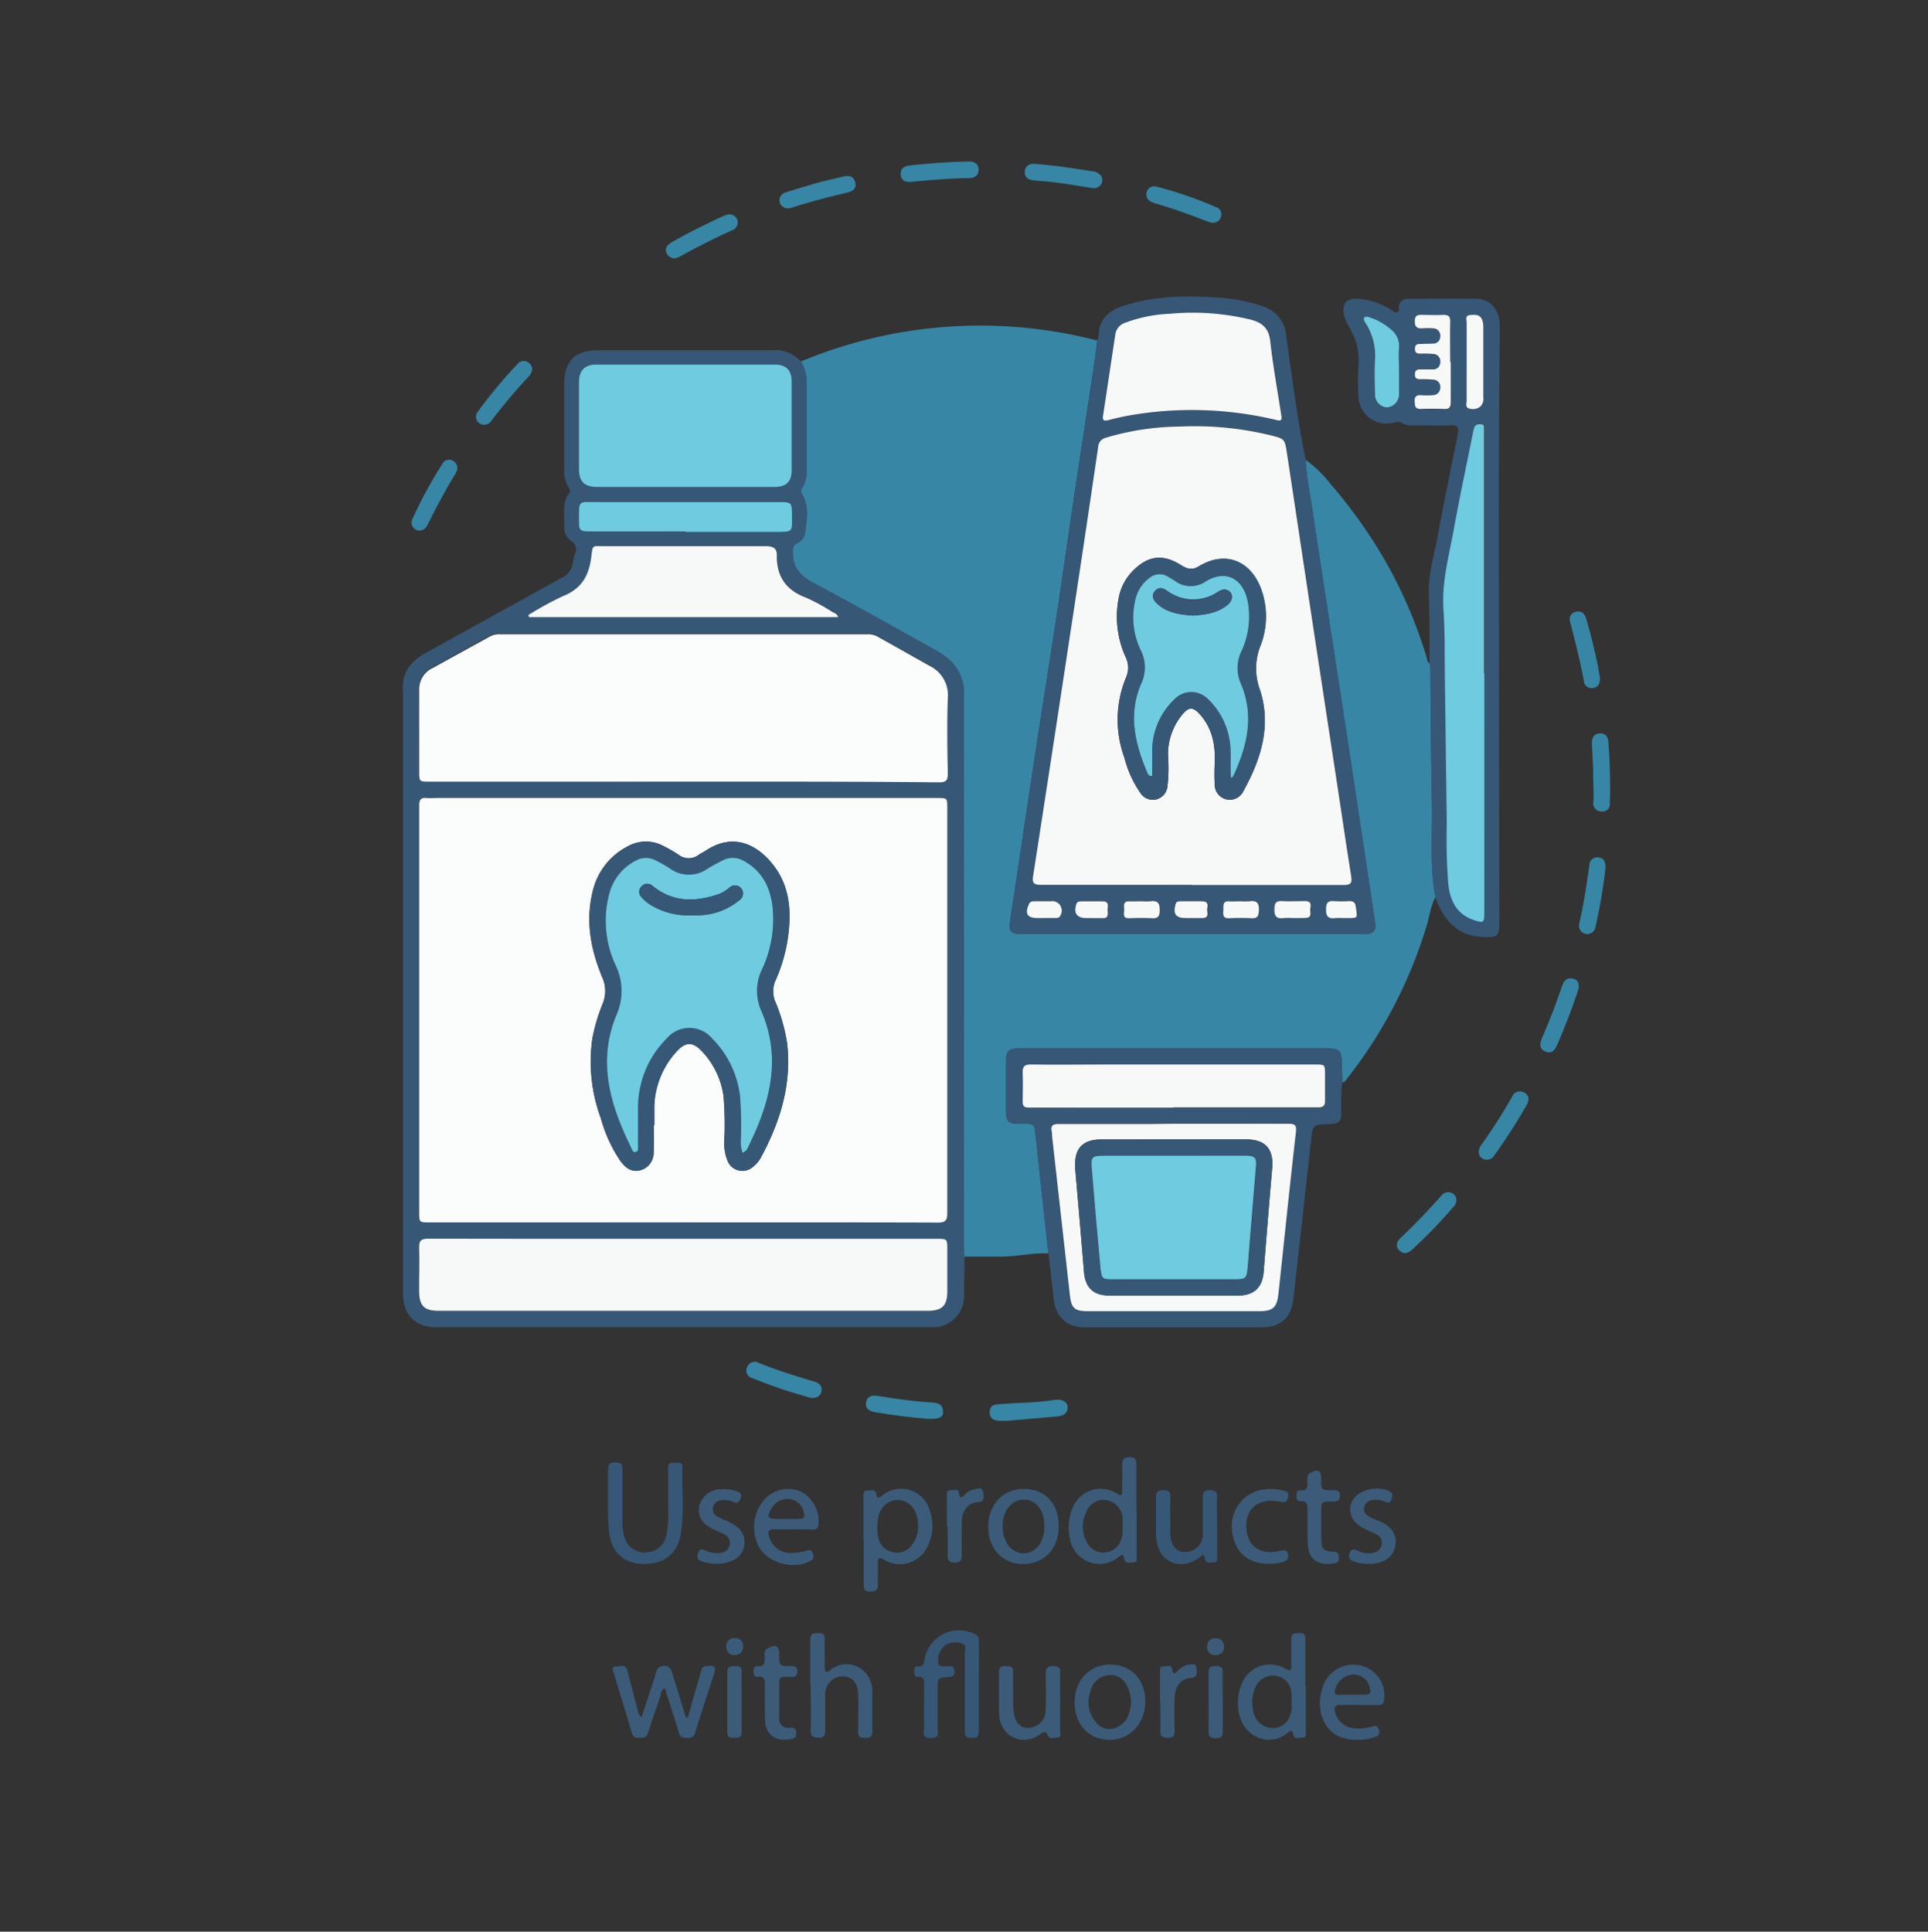 <?xml version="1.0" encoding="UTF-8"?> <svg xmlns="http://www.w3.org/2000/svg" id="icons" viewBox="0 0 330.75 331.36"><rect x="0" y="0" width="330.75" height="331.36" fill="#333333" stroke="none"/><defs><style>.cls-1{fill:#3786a5;}.cls-2{fill:#375777;}.cls-3{fill:#3b5b79;}.cls-4{fill:#fbfcfc;}.cls-5{fill:#f7f9f9;}.cls-6{fill:#6ecbe0;}</style></defs><path class="cls-1" d="M137.4,62a80,80,0,0,1,50.85-3.58c-.24,1.79-.46,3.58-.73,5.37-1,6.57-2,13.13-3,19.7-1.12,7.49-2.17,15-3.3,22.47-1.17,7.7-2.41,15.4-3.58,23.1-1.46,9.57-2.87,19.15-4.32,28.73-.31,2,0,2.43,2.09,2.43h58.1a9.17,9.17,0,0,0,1.05,0c1-.13,1.52-.68,1.36-1.71q-1.83-12.21-3.67-24.42-1.93-12.72-3.9-25.45c-1-6.83-2.12-13.65-3.11-20.49-.44-3.08-1.12-6.14-1.26-9.27a19.69,19.69,0,0,1,4.15,4,84.5,84.5,0,0,1,10.12,14.41,80.86,80.86,0,0,1,6.43,15.27c.14.44.11,1,.6,1.27a1.7,1.7,0,0,1,.1.37c.09,7.84.11,15.67.28,23.5.12,5.4-.43,10.83.61,16.2-.85,1.47-1,3.16-1.48,4.75a79.58,79.58,0,0,1-13.65,26.31c-.25.31-.43.68-.87.74,0-1.1-.09-2.2-.1-3.3,0-2.18-.37-2.54-2.52-2.54H182.91c-2.74,0-5.47,0-8.21,0-1.61,0-2.09.47-2.1,2,0,3,0,6,0,9,0,1.44.48,1.89,1.9,1.92.61,0,1.23,0,1.85,0,.83,0,1.14.27,1.23,1.13.73,7,1.51,14.07,2.28,21.11-2.9-.16-5.75.62-8.65.54-1.94,0-3.87,0-5.81,0,0-.53-.07-1.05-.07-1.58q0-47.41,0-94.82a7.61,7.61,0,0,0-2.91-6.34,17.14,17.14,0,0,0-2.33-1.5c-6.74-3.74-13.44-7.55-20.26-11.16C137.61,99,136,97.67,136,94.87c0-.77-.11-1.32.72-1.7a2.27,2.27,0,0,0,1.36-1.71c.28-2.25.78-4.54-.5-6.67-.24-.4-.32-.66,0-1.06a5.26,5.26,0,0,0,.78-3.15c0-4.89,0-9.79,0-14.68A7.26,7.26,0,0,0,137.4,62Z"></path><path class="cls-2" d="M137.4,62a7.26,7.26,0,0,1,1,3.91c0,4.89,0,9.79,0,14.68a5.26,5.26,0,0,1-.78,3.15c-.29.4-.21.66,0,1.06,1.28,2.13.78,4.42.5,6.67a2.27,2.27,0,0,1-1.36,1.71c-.83.38-.71.93-.72,1.7,0,2.8,1.59,4.09,3.85,5.29,6.82,3.61,13.52,7.42,20.26,11.16a17.14,17.14,0,0,1,2.33,1.5,7.61,7.61,0,0,1,2.91,6.34q-.08,47.4,0,94.82c0,.53,0,1.05.07,1.58,0,2.2-.06,4.41-.08,6.61a5.29,5.29,0,0,1-5.51,5.49H74.73c-3.49,0-5.6-2.2-5.6-5.77V121.32c0-.84,0-1.69,0-2.52-.31-3.18,1.18-5.3,3.85-6.77q7.65-4.22,15.29-8.44c2.7-1.49,5.37-3,8.11-4.48a3.29,3.29,0,0,0,1.89-2.5,8.93,8.93,0,0,1,.35-1.55,1.69,1.69,0,0,0-.64-2.27,2.79,2.79,0,0,1-1.18-2.54c.12-1.94-.52-4,.92-5.74.23-.28,0-.59-.17-.85a5.72,5.72,0,0,1-.76-3.16c0-4.81,0-9.62,0-14.43,0-4.24,1.83-6,6-6,9.93,0,19.85,0,29.78,0A6,6,0,0,1,137.4,62Zm-20.15,147.7c14.56,0,29.11,0,43.67,0,1.3,0,1.61-.38,1.61-1.64q0-34.74,0-69.48c0-1.71,0-1.72-1.75-1.72H75c-.61,0-1.24.05-1.85,0-1-.1-1.27.36-1.23,1.23,0,.31,0,.61,0,.92q0,34.41,0,68.83c0,1.83,0,1.83,1.8,1.83Zm0-75.61c14.59,0,29.19,0,43.78,0,1.14,0,1.53-.28,1.51-1.47-.07-4.32-.14-8.65,0-13a5.58,5.58,0,0,0-3.23-5.56q-4.45-2.46-8.89-5a3.24,3.24,0,0,0-1.64-.37H85.69a3.29,3.29,0,0,0-1.65.36c-3.24,1.8-6.5,3.56-9.73,5.37a4,4,0,0,0-2.45,3.74c.07,4.68,0,9.35,0,14,0,1.81,0,1.81,1.81,1.81Zm0,78.42q-21.9,0-43.8,0c-1.16,0-1.65.24-1.6,1.53.11,2.51,0,5,0,7.54s.86,3.31,3.37,3.31h83.9c2.51,0,3.33-.83,3.34-3.33s0-4.76,0-7.14c0-1.89,0-1.89-1.83-1.89Zm.22-129h15.34c2,0,2.95-.91,2.95-2.88q0-7.61,0-15.21c0-2-1-2.91-2.95-2.91q-15.27,0-30.55,0c-2,0-3,1-3,3q0,7.47,0,15c0,2.1,1,3,3.1,3Zm-26.87,22,.15.32h53.08c-.22-.59-.68-.69-1-.9a32.58,32.58,0,0,0-4.52-2.46c-3.43-1.28-5.11-3.61-5-7.25,0-1.21-.61-1.58-1.84-1.57-9.12,0-18.25,0-27.38,0-2.61,0-2.3-.41-2.66,2.13-.43,3.13-1.77,5.21-4.77,6.42A53.46,53.46,0,0,0,90.62,105.52Zm27-14.36h0c5,0,10.06,0,15.08,0,3.53,0,3.13.11,3.14-3.14,0-1.83-.14-2-2-2H102.37c-3.18,0-3.09-.42-3.07,3.06,0,1.9.14,2,2,2C106.74,91.17,112.16,91.16,117.58,91.16Z"></path><path class="cls-2" d="M224,78.86c.14,3.13.82,6.19,1.26,9.27,1,6.84,2.07,13.66,3.11,20.49q2,12.73,3.9,25.45,1.86,12.21,3.67,24.42c.16,1-.36,1.58-1.36,1.71a9.17,9.17,0,0,1-1.05,0h-58.1c-2,0-2.4-.45-2.09-2.43,1.45-9.58,2.86-19.16,4.32-28.73,1.17-7.7,2.41-15.4,3.58-23.1,1.13-7.48,2.18-15,3.3-22.47,1-6.57,2-13.13,3-19.7.27-1.79.49-3.58.73-5.37a4.78,4.78,0,0,0,.21-.89c.06-2.84,1.8-4.25,4.26-5.05,5.42-1.75,11-1.8,16.6-1.38a28.38,28.38,0,0,1,7.11,1.41,5.72,5.72,0,0,1,4.21,5.11C221.65,64.7,222.54,71.82,224,78.86Zm-19.46,72.92h0c8.69,0,17.38,0,26.07,0,1.17,0,1.42-.37,1.25-1.46-.87-5.53-1.69-11.07-2.53-16.6q-2.15-14.06-4.28-28.1c-1.42-9.33-2.81-18.66-4.23-28-.38-2.45-.43-2.41-2.86-3a55.15,55.15,0,0,0-15.62-1.48,45.13,45.13,0,0,0-12.63,1.93,1.71,1.71,0,0,0-1.27,1.61Q186,93,183.51,109.27q-3.12,20.52-6.28,41c-.19,1.2.13,1.5,1.33,1.5C187.21,151.76,195.85,151.78,204.49,151.78Zm15.36-80.31c-.66-4.31-1.45-8.6-1.93-12.93-.25-2.26-1.41-3.2-3.4-3.71a42,42,0,0,0-13.77-1A24.73,24.73,0,0,0,193,55.37a2.45,2.45,0,0,0-1.66,1.9c-.72,4.65-1.4,9.31-2.12,14-.13.82.09,1,.92.8a43.46,43.46,0,0,1,4.77-1,62.27,62.27,0,0,1,24.13,1C219.59,72.21,219.93,72.15,219.85,71.47Zm1.87,86c.75,0,1.49,0,2.23,0,1.3,0,.75-1,.84-1.66s.09-1.26-.88-1.23c-1.31,0-2.63.07-3.93,0-1.06-.07-1.31.32-1.35,1.34-.06,1.31.41,1.74,1.65,1.57A11.52,11.52,0,0,1,221.72,157.48Zm-25.84-2.88c-.7,0-1.4,0-2.1,0-1.2-.06-.93.79-.92,1.45s-.31,1.49.9,1.45,2.55-.06,3.82,0c1,.06,1.35-.25,1.37-1.32,0-1.28-.36-1.77-1.62-1.59A10,10,0,0,1,195.88,154.6Zm17,0c-.66,0-1.33.05-2,0-1.11-.09-1.07.62-1,1.36s-.25,1.59,1,1.54,2.56-.06,3.83,0c1,.05,1.22-.38,1.27-1.32.07-1.3-.38-1.77-1.64-1.59A10,10,0,0,1,212.88,154.6Zm-33.83,2.88h2c.35,0,.69,0,.86-.43a1.62,1.62,0,0,0-1.63-2.44h-2.76c-.39,0-.75,0-1,.48-.76,1.66-.32,2.4,1.47,2.4Zm25.28,0h0c.66,0,1.31,0,2,0,1.3,0,.72-1.05.81-1.67s.09-1.25-.88-1.21c-1.22,0-2.45,0-3.67,0-.4,0-.76,0-.9.54-.45,1.65.05,2.34,1.75,2.34C203.72,157.49,204,157.48,204.33,157.48Zm-17,0h0c.62,0,1.23,0,1.85,0,1.11.05.89-.75.86-1.37s.37-1.53-.85-1.51h-3.7c-.37,0-.68,0-.82.49-.5,1.56.08,2.37,1.73,2.38Zm42.87,0c3.06,0,2.66.24,2.42-2-.08-.76-.45-1-1.12-.93a21,21,0,0,1-2.63,0c-1-.09-1.31.3-1.36,1.34-.05,1.3.4,1.75,1.64,1.57A7.36,7.36,0,0,1,230.18,157.48Z"></path><path class="cls-2" d="M246.24,153.88c-1-5.37-.49-10.8-.61-16.2-.17-7.83-.19-15.66-.28-23.5a1.7,1.7,0,0,0-.1-.37c0-4,0-8-.14-12-.08-3.4.94-6.62,1.54-9.9,1.07-5.81,2.26-11.6,3.43-17.38.23-1.13,0-1.63-1.25-1.57-2.07.09-4.15,0-6.22,0a3.3,3.3,0,0,1-2.27-.48c-.38-.31-.76-.06-1.13,0a4.83,4.83,0,0,1-6.17-4.7,44.41,44.41,0,0,1,0-5A10.88,10.88,0,0,0,231.38,56a6.8,6.8,0,0,1-.69-1.56c-.72-2.25.24-3.42,2.61-3.16a12.3,12.3,0,0,1,5.55,2c.66.44,1.11.61,1.12-.47s.69-1.56,1.71-1.56c3.84,0,7.68-.05,11.51,0,2.48,0,4.08,1.91,4.09,4.59,0,6-.1,12-.13,18-.08,15.09,0,30.17,0,45.25q0,19.3.08,38.62c0,3-.24,3.18-3.16,3C250.32,160.46,247.7,158.17,246.24,153.88Zm8.41-38.42h0q0-16.87,0-33.74c0-2.65,0-5.3,0-8,0-.36.16-.89-.41-1s-1.09,0-1.3.64c-.09.3-.15.6-.21.9-1.11,5.53-2.27,11-3.29,16.6-.84,4.58-2.1,9.1-1.74,13.85.23,3,.16,6,.2,9,.12,9.18.22,18.35.36,27.52a98.22,98.22,0,0,0,.26,10.44c.34,2.78,1.41,5.11,4.33,6.08,1.77.58,1.86.51,1.86-1.35Zm-5.77-53.33h-.09c0-2.3,0-4.59,0-6.88,0-.89-.21-1.3-1.18-1.25-1.23.06-2.47,0-3.7,0-.81,0-1.2.19-1.2,1.1s.37,1.27,1.26,1.21a12.68,12.68,0,0,1,1.85,0,1.24,1.24,0,0,1,1.26,1.4A1.2,1.2,0,0,1,245.8,59c-.57,0-1.14,0-1.71.06s-1.33-.18-1.33.82.7.82,1.3.84a16.26,16.26,0,0,1,1.85.06,1.26,1.26,0,0,1,1.19,1.47,1.21,1.21,0,0,1-1.34,1.18c-.7,0-1.41,0-2.11,0s-.9.22-.9.85.3.85.89.84a16.87,16.87,0,0,1,2.25.07,1.24,1.24,0,0,1,1.22,1.32,1.31,1.31,0,0,1-1.35,1.35,14.54,14.54,0,0,1-2,0c-.85-.06-1.06.35-1.05,1.11s.07,1.29,1.05,1.25c1.32-.06,2.65-.06,4,0,.89,0,1.15-.31,1.14-1.15C248.85,66.71,248.88,64.42,248.88,62.13ZM240,63.39h0c0-1.24-.07-2.48,0-3.71a3.56,3.56,0,0,0-1.48-3.21,10.28,10.28,0,0,0-3.17-1.88c-.43-.14-1-.56-1.34-.12s.14.82.35,1.18a10.4,10.4,0,0,1,1.48,6.07c-.12,1.93-.06,3.88,0,5.82a2.19,2.19,0,0,0,2,2.34A2.24,2.24,0,0,0,240,67.49C240,66.12,240,64.75,240,63.39Zm11.62-1.28c0,2.2,0,4.4,0,6.6,0,.48-.29,1.16.4,1.37a2.1,2.1,0,0,0,1.9-.29,1.87,1.87,0,0,0,.56-1.67c0-4,0-8,0-12a3.85,3.85,0,0,0-.17-1.17c-.36-1-1.25-1-2.1-.9s-.58.84-.59,1.34C251.6,57.62,251.61,59.86,251.61,62.11Z"></path><path class="cls-2" d="M179.87,215c-.77-7-1.55-14.07-2.28-21.11-.09-.86-.4-1.18-1.23-1.13-.62,0-1.24,0-1.85,0-1.42,0-1.89-.48-1.9-1.92,0-3,0-6,0-9,0-1.54.49-2,2.1-2,2.74,0,5.47,0,8.21,0h44.71c2.15,0,2.5.36,2.52,2.54,0,1.1.06,2.2.1,3.3a36.88,36.88,0,0,0-.15,5.15c0,1.56-.41,1.95-2,2-2.9.07-2.89.07-3.2,2.94-1,9-2,18-3,26.93-.39,3.42-2.21,5-5.63,5H186.18c-3.21,0-5.13-1.82-5.45-5.06C180.49,220.07,180.16,217.54,179.87,215Zm21.59-22.23h-4c-5.3,0-10.59,0-15.88,0-1,0-1.4.28-1.19,1.28.05.26,0,.53.06.79l3.06,27.34c.25,2.19.83,2.7,3.06,2.7H216c2.38,0,3-.61,3.3-3,1-9.25,2-18.5,3-27.74.13-1.19-.18-1.42-1.28-1.41C214.51,192.79,208,192.77,201.46,192.77Zm-.17-2.76h0c8.29,0,16.58,0,24.86,0,.88,0,1.18-.29,1.15-1.14,0-1.5,0-3,0-4.5,0-1.72,0-1.72-1.75-1.72H189.71c-4.27,0-8.55,0-12.82,0-1.2,0-1.53.37-1.47,1.51.09,1.63,0,3.26,0,4.89,0,.71.21,1,1,1C184.72,190,193,190,201.29,190Z"></path><path class="cls-2" d="M167.91,289.36c0,2.56,0,5.11,0,7.67,0,.93-.39,1.09-1.2,1.09s-1.21-.18-1.2-1.1q0-6.61,0-13.23c0-.63.42-1.56-.5-1.85a3.08,3.08,0,0,0-3,.41,3.36,3.36,0,0,0-1.08,2.73.64.64,0,0,0,.73.73c.39,0,.79,0,1.19,0,.71,0,.9.33.89,1s-.3.81-.89.85c-2,.15-2,.17-2,2.14,0,2.16,0,4.32,0,6.48,0,.82.46,1.9-1.19,1.87s-1.11-1.16-1.12-1.94c-.06-2.42,0-4.85,0-7.27,0-.71,0-1.36-1-1.29-.62,0-.71-.38-.7-.87s0-1,.64-.93c.82.05,1-.37,1.11-1.1a6,6,0,0,1,8.75-4.38c.59.31.6.79.6,1.34Z"></path><path class="cls-3" d="M118,294.59q1.13-3.93,2.24-7.86c.14-.49.27-.87.91-.94,1.51-.15,1.75.07,1.29,1.51-1.06,3.32-2.17,6.62-3.19,9.94-.25.8-.71.87-1.38.88s-1.17-.09-1.4-.86c-.68-2.28-1.42-4.54-2.14-6.81-.09-.29-.07-.63-.42-.85-.55.45-.54,1.16-.74,1.75-.7,1.95-1.36,3.91-2,5.89-.24.78-.72.87-1.39.87s-1.16-.07-1.39-.86c-1-3.46-2.09-6.91-3.13-10.38-.12-.39-.37-1,.33-1s1.74-.52,2.06.75c.56,2.22,1.15,4.44,1.73,6.66a1.74,1.74,0,0,0,.69,1.28c.57-1.75,1.13-3.45,1.69-5.14.26-.8.54-1.59.75-2.4s.45-1.21,1.4-1.24,1.23.59,1.45,1.33c.77,2.51,1.55,5,2.32,7.53Z"></path><path class="cls-3" d="M224,289.22c0,2.55,0,5.11,0,7.66,0,.48.25,1.18-.59,1.19-.59,0-1.41.37-1.6-.64-.17-.85-.57-.45-.91-.17-3.33,2.71-7.82.43-8.41-3.67a8.38,8.38,0,0,1,.6-4.91,5.19,5.19,0,0,1,7.43-2.43c.85.46,1.06.29,1-.61,0-1.5,0-3,0-4.5,0-.87.41-1,1.14-1s1.3,0,1.28,1c0,2.69,0,5.38,0,8.07Zm-2.45,2.72h0a14,14,0,0,0,0-1.45,3.15,3.15,0,0,0-2.53-3,3.23,3.23,0,0,0-3.65,1.94,6.2,6.2,0,0,0-.39,4,3.47,3.47,0,0,0,3.61,3c1.76-.18,2.91-1.54,3-3.58C221.55,292.56,221.54,292.25,221.54,291.94Z"></path><path class="cls-2" d="M104.32,257.39c0-2.07,0-3.62,0-5.16,0-.9.13-1.37,1.21-1.37s1.26.39,1.24,1.33c0,2.95,0,5.9,0,8.86a7.9,7.9,0,0,0,.41,2.73,3.47,3.47,0,0,0,3.63,2.5,3.58,3.58,0,0,0,3.5-2.86,19.08,19.08,0,0,0,.31-5c0-2.2,0-4.41,0-6.61,0-.82.44-1,1.1-.91s1.37-.23,1.34.78c-.11,3.82.35,7.67-.28,11.48-.55,3.39-2.94,5.2-6.47,5.11-3.3-.08-5.32-1.93-5.81-5.33A47.23,47.23,0,0,1,104.32,257.39Z"></path><path class="cls-3" d="M195,259.09c0,2.6,0,5.2,0,7.81,0,.45.18,1.08-.56,1.11-.59,0-1.41.37-1.59-.65s-.5-.56-1-.23a5.14,5.14,0,0,1-8.32-3.31,8.31,8.31,0,0,1,.44-5.05,5.18,5.18,0,0,1,7.67-2.55c.76.45.88.25.88-.5,0-1.49.05-3,0-4.49,0-1,.39-1.25,1.32-1.27s1.13.51,1.12,1.32c0,2.6,0,5.21,0,7.81Zm-2.41,2.79c0-.51,0-.95,0-1.39a3.34,3.34,0,0,0-2.58-3.12,3.13,3.13,0,0,0-3.58,1.85,5.57,5.57,0,0,0,.21,5.66,3.17,3.17,0,0,0,5.4-.13A4.82,4.82,0,0,0,192.56,261.88Z"></path><path class="cls-3" d="M148.12,264.21c0-2.51,0-5,0-7.53,0-.52,0-1,.69-1s1.35-.31,1.51.61.5.65,1,.28a5.09,5.09,0,0,1,8.22,2.68,7.8,7.8,0,0,1-.54,6.27,5.23,5.23,0,0,1-7.27,2.08c-1-.6-1.17-.35-1.13.65s0,2.2,0,3.3c.05.94-.11,1.47-1.26,1.47s-1.18-.54-1.17-1.4c0-2.46,0-4.93,0-7.39Zm9.38-2.3a5.62,5.62,0,0,0-.28-2,3.41,3.41,0,0,0-3.38-2.62,3.46,3.46,0,0,0-3.14,2.92,8.42,8.42,0,0,0,0,3.67,3.1,3.1,0,0,0,2.44,2.35,3.07,3.07,0,0,0,3.13-1A5,5,0,0,0,157.5,261.91Z"></path><path class="cls-3" d="M139,289.11c0-2.59,0-5.19,0-7.79,0-1,.36-1.19,1.24-1.19s1.31.18,1.26,1.17c-.07,1.58,0,3.17,0,4.75,0,.78.22,1,.91.46a4.31,4.31,0,0,1,5-.45,4.72,4.72,0,0,1,2.23,4.5c0,2.16,0,4.32,0,6.48,0,.93-.41,1.09-1.21,1.08s-1.24-.13-1.22-1.08c0-2.15.06-4.32,0-6.47s-1.29-3.19-3.05-3a3.1,3.1,0,0,0-2.6,3c0,2,0,4.05,0,6.07,0,.83,0,1.44-1.14,1.42s-1.38-.3-1.35-1.36c.08-2.56,0-5.11,0-7.67Z"></path><path class="cls-3" d="M181.87,292.07c0,1.63,0,3.26,0,4.89,0,.41.23,1-.42,1.08s-1.32.37-1.67-.33-.65-.73-1.2-.31c-3,2.31-7.23.69-7.2-3.84,0-2.25,0-4.5,0-6.75,0-.87.38-1,1.13-1s1.33,0,1.3,1c-.05,1.8,0,3.61,0,5.42a11.64,11.64,0,0,0,.09,1.45c.23,1.84,1.16,2.79,2.63,2.71a3,3,0,0,0,2.85-2.95c.07-2.07.08-4.15,0-6.22-.05-1.24.5-1.5,1.59-1.41.69.06.91.33.9,1,0,1.76,0,3.52,0,5.29Z"></path><path class="cls-3" d="M181.63,261.8c0,3.93-2.53,6.54-6.25,6.48-3.41,0-5.87-2.72-5.85-6.35,0-3.86,2.53-6.52,6.13-6.53S181.64,257.91,181.63,261.8Zm-2.46.09c0-2.74-1.35-4.59-3.43-4.65S172,259,172,261.76s1.52,4.67,3.61,4.68S179.16,264.51,179.17,261.89Z"></path><path class="cls-3" d="M190.47,285.53c3.55,0,6,2.58,6,6.28,0,3.85-2.63,6.68-6.19,6.64s-5.93-2.69-5.93-6.41S186.84,285.54,190.47,285.53Zm3.58,6.41a7,7,0,0,0-.78-2.9,3.08,3.08,0,0,0-3.05-1.69,3.49,3.49,0,0,0-3.18,2.9,5.19,5.19,0,0,0,1.26,5.48,2.83,2.83,0,0,0,3.3.56C193.47,295.46,193.87,293.76,194.05,291.94Z"></path><path class="cls-3" d="M233.11,292.47c-1.1,0-2.21,0-3.31,0-.72,0-.91.32-.82,1a3.67,3.67,0,0,0,3.42,3,7.31,7.31,0,0,0,3-.31c.59-.21,1-.06,1.17.63s-.07,1-.67,1.16a9,9,0,0,1-6,0c-2.79-1.12-4.14-4.58-3.15-8a5.49,5.49,0,0,1,4.51-4.31,5.26,5.26,0,0,1,6.16,6c-.08.73-.46.85-1.05.85h-3.31ZM232,290.71c.66,0,1.33,0,2,0,1.18.09,1.22-.52.94-1.39a2.83,2.83,0,0,0-3-2.06A3.48,3.48,0,0,0,229,290c-.08.53.11.73.62.73Z"></path><path class="cls-3" d="M136,262.33c-1.05,0-2.11,0-3.17,0s-1.1.42-.89,1.24a3.79,3.79,0,0,0,4,2.81,10,10,0,0,0,2.6-.42c.46-.11.79,0,.9.48s.3.91-.3,1.26c-3.12,1.81-8.06.26-9.24-3a7.2,7.2,0,0,1,1.14-7.36,5.46,5.46,0,0,1,6.37-1.47,5.74,5.74,0,0,1,3,5.63c-.07.7-.41.89-1,.88C138.2,262.31,137.1,262.32,136,262.33Zm-1.21-1.78h2.38c.7,0,.92-.28.75-1a2.82,2.82,0,0,0-2.33-2.38,3.09,3.09,0,0,0-3.28,1.69c-.77,1.37-.61,1.66.9,1.68Z"></path><path class="cls-2" d="M208.81,262v5c0,.44.09,1-.54,1s-1.37.32-1.54-.55c-.23-1.16-.61-.56-1.09-.2-2.41,1.82-5.59,1.2-6.75-1.31a6.81,6.81,0,0,1-.57-2.7c0-2.16,0-4.32,0-6.47,0-1,.5-1.12,1.32-1.14s1.15.32,1.13,1.17c-.05,1.85,0,3.7,0,5.55a7.52,7.52,0,0,0,0,1.06c.28,2,1.2,2.94,2.81,2.81a3,3,0,0,0,2.76-3.27c0-2,0-4,0-5.94,0-.87.09-1.41,1.19-1.39s1.29.38,1.26,1.33c-.07,1.68,0,3.35,0,5Z"></path><path class="cls-3" d="M134.74,298.41a3.13,3.13,0,0,1-3.47-3.28c-.08-2-.05-4.06-.05-6.08,0-.81,0-1.53-1.18-1.42-.67.07-.77-.4-.76-.95s.15-.91.73-.86c1.1.11,1.18-.54,1.19-1.39,0-.56-.24-1.26.48-1.66,1.42-.8,2-.48,2,1.17,0,1.82,0,1.83,1.87,1.87.64,0,1.23-.05,1.23.92s-.57.92-1.23.92c-2,0-1.87-.12-1.87,2,0,1.72,0,3.43,0,5.15a1.45,1.45,0,0,0,1.56,1.59c.66,0,1.35-.22,1.36.87s-.68,1-1.31,1.13A2.34,2.34,0,0,1,134.74,298.41Z"></path><path class="cls-3" d="M217.76,268.25c-3.87,0-6.15-2.19-6.42-5.95a6.28,6.28,0,0,1,5.48-6.8,8.55,8.55,0,0,1,3.15.15c.59.13,1.23.24,1,1.18s-.61.93-1.42.77c-3.89-.8-6.3,1.5-5.63,5.31.45,2.6,2.57,3.83,5.53,3.15.87-.2,1.45-.27,1.55.86,0,.68-.38.81-.84,1A8.47,8.47,0,0,1,217.76,268.25Z"></path><path class="cls-3" d="M234.55,268.25a8,8,0,0,1-2.21-.36c-.72-.26-1.1-.57-.81-1.45s.78-.7,1.41-.44a4,4,0,0,0,2.7.34,1.69,1.69,0,0,0,1.37-1.28,1.58,1.58,0,0,0-.79-1.8c-.77-.43-1.6-.73-2.38-1.14-2.25-1.21-2.87-3.31-1.54-5.14,1.15-1.58,4.55-2.16,6.18-1.07.56.37.39.81.24,1.27s-.45.7-1,.48a3.73,3.73,0,0,0-2.18-.38,1.7,1.7,0,0,0-1.53,1.27c-.18.83.36,1.32,1,1.68s1.13.49,1.69.74c2.21,1,3,2.35,2.65,4.3-.33,1.77-1.88,2.88-4.15,3Z"></path><path class="cls-3" d="M122.92,268.25a8.69,8.69,0,0,1-2.46-.4c-.79-.29-1-.71-.68-1.52s.82-.51,1.34-.33a4.4,4.4,0,0,0,2.84.31,1.66,1.66,0,0,0,.5-3c-.65-.37-1.35-.64-2-.95-2-.9-2.82-2.25-2.5-4a3.8,3.8,0,0,1,3.67-2.89,6.55,6.55,0,0,1,2.74.33c.63.21,1,.53.67,1.28s-.67.81-1.32.53a3.22,3.22,0,0,0-2.07-.25,1.59,1.59,0,0,0-1.35,1.29,1.41,1.41,0,0,0,.83,1.52,13.83,13.83,0,0,0,1.56.72c2.44,1.06,3.37,2.5,2.93,4.53C127.21,267.14,125.49,268.23,122.92,268.25Z"></path><path class="cls-3" d="M224.3,261.87c0-1.07,0-1.91,0-2.75s.09-1.72-1.23-1.6c-.61.06-.65-.46-.65-.93s0-1,.65-.93c1.33.12,1.24-.74,1.23-1.62,0-.5-.16-1,.48-1.38,1.4-.73,1.87-.48,1.87,1.09,0,1.86,0,1.87,1.85,1.89.66,0,1.34-.12,1.37.93s-.73,1-1.43,1c-1.78,0-1.78,0-1.78,1.79,0,1.54,0,3.08,0,4.63,0,1.73.44,2.15,2.18,2.2.6,0,.76.27.82.78s.1,1-.55,1.15c-2.08.43-4.31.08-4.7-2.64C224.23,264.18,224.38,262.91,224.3,261.87Z"></path><path class="cls-3" d="M162.44,261.78c0-1.72,0-3.44,0-5.15,0-.46-.06-1,.57-1s1.35-.38,1.51.56.53.68,1,.22a2.76,2.76,0,0,1,1.58-.92c.58-.08,1.42-.56,1.57.5.1.76.35,1.64-1.08,1.7S165,259.14,165,261s-.07,3.78,0,5.68c0,.9-.19,1.37-1.24,1.36s-1.22-.53-1.2-1.4c.05-1.63,0-3.26,0-4.89Z"></path><path class="cls-3" d="M199,291.91v-5.15c0-.44-.06-1,.6-.93s1.34-.37,1.5.59.56.55,1,.15a3.14,3.14,0,0,1,1.69-1c.6-.09,1.42-.4,1.48.69.05.77.21,1.54-1.08,1.6-1.58.06-2.63,1.48-2.68,3.36s-.05,3.79,0,5.67c0,.95-.33,1.2-1.23,1.2s-1.26-.26-1.23-1.21c.06-1.67,0-3.34,0-5Z"></path><path class="cls-1" d="M156.62,31.16c-1.2.2-2-.15-2.11-1.14S155,28.5,156,28.39c3.41-.37,6.83-.64,10.27-.69.91,0,1.57.38,1.61,1.36s-.59,1.48-1.6,1.49C163,30.57,159.68,30.89,156.62,31.16Z"></path><path class="cls-1" d="M249.85,205.92a1.71,1.71,0,0,1-.56,1.16,86.9,86.9,0,0,1-7.06,7.3c-.73.66-1.46.84-2.19.09s-.37-1.55.29-2.17c2.4-2.27,4.67-4.66,6.87-7.12a1.49,1.49,0,0,1,1.75-.58A1.33,1.33,0,0,1,249.85,205.92Z"></path><path class="cls-1" d="M273.31,131.93c-.06-1.16-.14-2.74-.22-4.32,0-.94.23-1.71,1.3-1.79s1.44.55,1.52,1.45a95.23,95.23,0,0,1,.26,10.55,1.26,1.26,0,0,1-1.41,1.39,1.42,1.42,0,0,1-1.42-1.71C273.46,135.78,273.27,134.07,273.31,131.93Z"></path><path class="cls-1" d="M253.69,197.73a2,2,0,0,1,.43-1.34,92.92,92.92,0,0,0,5.26-8.21,1.45,1.45,0,0,1,2.08-.77c.93.48.91,1.33.44,2.15-1.73,3-3.55,5.86-5.56,8.64a1.46,1.46,0,0,1-1.7.67A1.23,1.23,0,0,1,253.69,197.73Z"></path><path class="cls-1" d="M270.85,169.35c-.05.19-.13.53-.24.87-1,3-2.17,6-3.42,8.88-.38.89-.9,1.78-2.06,1.29s-1-1.48-.54-2.46c1.27-2.91,2.4-5.88,3.42-8.88.27-.8.75-1.33,1.64-1.21S270.82,168.41,270.85,169.35Z"></path><path class="cls-1" d="M207.93,38.23c-.28-.09-.75-.21-1.19-.39-2.79-1.1-5.62-2.09-8.49-2.93-.65-.19-1.28-.4-1.52-1.14A1.37,1.37,0,0,1,198.38,32a70,70,0,0,1,10.35,3.58,1.26,1.26,0,0,1,.74,1.54C209.3,37.83,208.84,38.19,207.93,38.23Z"></path><path class="cls-1" d="M172.85,243.72c-.71,0-1.15,0-1.59,0-.9-.08-1.51-.52-1.49-1.5s.61-1.29,1.47-1.34c1.72-.1,3.42-.24,5.13-.29s3.15-.29,4.72-.47c1.18-.14,2.1.42,2.06,1.29,0,1.08-.8,1.47-1.78,1.56Z"></path><path class="cls-1" d="M275.41,149a91.46,91.46,0,0,1-1.72,10.07,1.42,1.42,0,1,1-2.79-.54c.77-3.35,1.29-6.74,1.76-10.15a1.34,1.34,0,0,1,1.53-1.3C275.19,147.18,275.48,147.88,275.41,149Z"></path><path class="cls-1" d="M274.48,116.29c0,1-.29,1.56-1.11,1.71a1.31,1.31,0,0,1-1.65-1.14c-.65-3.45-1.49-6.87-2.39-10.26a1.29,1.29,0,0,1,1.1-1.67c.88-.2,1.41.32,1.66,1.13.81,2.65,1.42,5.35,2,8C274.24,114.89,274.37,115.67,274.48,116.29Z"></path><path class="cls-1" d="M115.73,44.31a1.49,1.49,0,0,1-1.35-.84,1.21,1.21,0,0,1,.25-1.46,5.11,5.11,0,0,1,1-.68c2.63-1.51,5.36-2.82,8.1-4.11.28-.13.57-.23.86-.34a1.4,1.4,0,1,1,1.13,2.57c-3.17,1.42-6.26,3-9.3,4.67A2.24,2.24,0,0,1,115.73,44.31Z"></path><path class="cls-1" d="M78.45,80.53a5.37,5.37,0,0,1-.34.77c-1.69,2.77-3.23,5.63-4.66,8.55C73.14,90.47,72.77,91,72,91a1.34,1.34,0,0,1-1.27-1.92,74.32,74.32,0,0,1,5.15-9.49,1.28,1.28,0,0,1,1.7-.61A1.43,1.43,0,0,1,78.45,80.53Z"></path><path class="cls-1" d="M91.29,63.29a2,2,0,0,1-.56,1.26,96.11,96.11,0,0,0-6.39,7.57,1.44,1.44,0,0,1-1.84.62,1.35,1.35,0,0,1-.55-2.1,84,84,0,0,1,6.85-8.22,1.34,1.34,0,0,1,1.69-.33A1.46,1.46,0,0,1,91.29,63.29Z"></path><path class="cls-1" d="M139.09,239.8c-1.28-.39-2.93-.84-4.55-1.38-1.83-.61-3.64-1.29-5.45-2a1.33,1.33,0,0,1-.92-1.88,1.37,1.37,0,0,1,2-.75c3.1,1.24,6.28,2.24,9.48,3.19.85.25,1.46.72,1.27,1.69C140.75,239.43,140.26,239.84,139.09,239.8Z"></path><path class="cls-1" d="M159.22,243.39c-2.83-.24-6-.6-9.19-1.16-.94-.17-1.63-.61-1.46-1.66s1.05-1.28,2-1.12c3,.48,6,.93,9,1.11,1.06.06,2.13.1,2.2,1.51C161.88,243.07,161.17,243.47,159.22,243.39Z"></path><path class="cls-1" d="M135.22,35.74a1.42,1.42,0,0,1-1.48-1.17A1.36,1.36,0,0,1,134.8,33c1.8-.57,3.61-1.12,5.42-1.63,1.48-.41,3-.73,4.48-1.09.93-.23,1.72-.07,2,.94s-.28,1.56-1.25,1.79c-3.24.78-6.48,1.58-9.65,2.63A4.82,4.82,0,0,1,135.22,35.74Z"></path><path class="cls-1" d="M178.09,28.16c3.07.25,6.12.71,9.16,1.21a2.1,2.1,0,0,1,1.62.77,1.34,1.34,0,0,1,0,1.51,1.47,1.47,0,0,1-1.62.58c-2.92-.43-5.83-1-8.77-1.18l-1.19-.11c-.89-.11-1.54-.52-1.48-1.51s.78-1.4,1.75-1.32Z"></path><path class="cls-3" d="M209.76,291.89c0,1.71,0,3.43,0,5.14,0,.88-.3,1.15-1.15,1.14s-1.3-.14-1.28-1.15c.06-3.39,0-6.78,0-10.17,0-1,.45-1.06,1.22-1.05s1.25.12,1.21,1.07C209.72,288.54,209.76,290.21,209.76,291.89Z"></path><path class="cls-3" d="M127.24,291.9c0,1.72,0,3.44,0,5.15,0,.95-.45,1.08-1.22,1.07s-1.26-.06-1.25-1c0-3.44,0-6.87,0-10.31,0-.91.48-1,1.17-1s1.34-.11,1.31.95c-.06,1.72,0,3.43,0,5.15Z"></path><path class="cls-3" d="M126,281a1.34,1.34,0,0,1,1.49,1.47,1.37,1.37,0,0,1-1.42,1.43,1.31,1.31,0,0,1-1.47-1.36A1.33,1.33,0,0,1,126,281Z"></path><path class="cls-3" d="M210,282.53a1.38,1.38,0,0,1-1.45,1.39,1.32,1.32,0,0,1-1.45-1.5,1.3,1.3,0,0,1,1.42-1.39C209.5,281,209.94,281.6,210,282.53Z"></path><path class="cls-4" d="M117.25,209.69H73.71c-1.8,0-1.8,0-1.8-1.83q0-34.41,0-68.83c0-.31,0-.61,0-.92,0-.87.28-1.33,1.23-1.23.61.06,1.24,0,1.85,0h85.77c1.74,0,1.75,0,1.75,1.72q0,34.74,0,69.48c0,1.26-.31,1.64-1.61,1.64C146.36,209.67,131.81,209.69,117.25,209.69ZM112.15,193h.08c0-1.06,0-2.12,0-3.17a14.51,14.51,0,0,1,3.85-9.48c1.48-1.64,2.74-1.67,4.25-.1a13.94,13.94,0,0,1,3.78,7.71,57.62,57.62,0,0,1,.14,7.66,8.23,8.23,0,0,0,.55,3.5,2.74,2.74,0,0,0,4.4,1,5.4,5.4,0,0,0,1.28-1.5c3.33-6.16,5.37-12.63,4.52-19.76a30.87,30.87,0,0,0-1.88-6.73,4.67,4.67,0,0,1-.2-3.72,27.76,27.76,0,0,0,2.25-7.71c.6-4.46.31-8.77-2.63-12.45s-7-5.31-11.49-2.33c-.36.25-.78.42-1.14.67a2.84,2.84,0,0,1-3.55,0,22.52,22.52,0,0,0-2.52-1.45,6.31,6.31,0,0,0-6.09,0,11.6,11.6,0,0,0-6.11,7.9c-1.22,5.05-.28,9.92,1.67,14.6a5.72,5.72,0,0,1,.06,4.57,31.7,31.7,0,0,0-1.74,5.82,27.91,27.91,0,0,0,1.44,13.79,24.47,24.47,0,0,0,3.41,7.41c.84,1.12,1.9,1.91,3.4,1.5a3.12,3.12,0,0,0,2.24-3.12C112.23,196.1,112.15,194.55,112.15,193Z"></path><path class="cls-4" d="M117.24,134.08H73.72c-1.8,0-1.8,0-1.81-1.81,0-4.68,0-9.35,0-14a4,4,0,0,1,2.45-3.74c3.23-1.81,6.49-3.57,9.73-5.37a3.29,3.29,0,0,1,1.65-.36h63.1a3.24,3.24,0,0,1,1.64.37q4.44,2.49,8.89,5a5.58,5.58,0,0,1,3.23,5.56c-.16,4.31-.09,8.64,0,13,0,1.19-.37,1.47-1.51,1.47C146.43,134.06,131.83,134.08,117.24,134.08Z"></path><path class="cls-5" d="M117.27,212.5h43.41c1.83,0,1.83,0,1.83,1.89,0,2.38,0,4.76,0,7.14s-.83,3.33-3.34,3.33H75.27c-2.51,0-3.35-.83-3.37-3.31s.08-5,0-7.54c-.05-1.29.44-1.53,1.6-1.53Q95.37,212.52,117.27,212.5Z"></path><path class="cls-6" d="M117.49,83.53H102.41c-2.14,0-3.09-.92-3.1-3q0-7.47,0-15c0-2,1-3,3-3q15.27,0,30.55,0c2,0,2.94.95,2.95,2.91q0,7.6,0,15.21c0,2-.95,2.88-2.95,2.88Z"></path><path class="cls-5" d="M90.62,105.52a53.46,53.46,0,0,1,6-3.28c3-1.21,4.34-3.29,4.77-6.42.36-2.54,0-2.12,2.66-2.13,9.13,0,18.26,0,27.38,0,1.23,0,1.86.36,1.84,1.57-.07,3.64,1.61,6,5,7.25a32.58,32.58,0,0,1,4.52,2.46c.37.21.83.31,1,.9H90.77Z"></path><path class="cls-6" d="M117.58,91.16c-5.42,0-10.84,0-16.27,0-1.87,0-2-.15-2-2,0-3.48-.11-3.06,3.07-3.06h31.48c1.81,0,2,.14,2,2,0,3.25.39,3.15-3.14,3.14-5,0-10,0-15.08,0Z"></path><path class="cls-5" d="M204.49,151.78c-8.64,0-17.28,0-25.93,0-1.2,0-1.52-.3-1.33-1.5q3.18-20.52,6.28-41Q186,93,188.39,76.71a1.71,1.71,0,0,1,1.27-1.61,45.13,45.13,0,0,1,12.63-1.93,55.15,55.15,0,0,1,15.62,1.48c2.43.61,2.48.57,2.86,3,1.42,9.32,2.81,18.65,4.23,28s2.85,18.73,4.28,28.1c.84,5.53,1.66,11.07,2.53,16.6.17,1.09-.08,1.46-1.25,1.46-8.69,0-17.38,0-26.07,0Zm3.89-20.65a30.15,30.15,0,0,0,0,3.43,2.58,2.58,0,0,0,4.93,1.11c3-5.44,4.82-11.17,2.82-17.34a10.51,10.51,0,0,1,.05-7.47,13.78,13.78,0,0,0,.19-9.72c-1.82-5-6.23-6.71-10.71-4-1.31.81-2.19.34-3.23-.3-3-1.81-5.41-1.52-7.9.89a9,9,0,0,0-2.5,4.27,16.71,16.71,0,0,0,1.08,10.73,4.13,4.13,0,0,1,.08,3.42A18.93,18.93,0,0,0,192.9,130a18.79,18.79,0,0,0,2.72,6,2.54,2.54,0,0,0,2.89,1.09,2.61,2.61,0,0,0,1.79-2.39,26.93,26.93,0,0,0,.09-4.75,10.6,10.6,0,0,1,2.35-7.26c1.2-1.47,1.92-1.49,3.16-.08C208.06,125.07,208.54,128,208.38,131.13Z"></path><path class="cls-5" d="M219.85,71.47c.08.68-.26.74-.8.6a62.27,62.27,0,0,0-24.13-1,43.46,43.46,0,0,0-4.77,1c-.83.2-1.05,0-.92-.8.72-4.66,1.4-9.32,2.12-14a2.45,2.45,0,0,1,1.66-1.9,24.73,24.73,0,0,1,7.74-1.55,42,42,0,0,1,13.77,1c2,.51,3.15,1.45,3.4,3.71C218.4,62.87,219.19,67.16,219.85,71.47Z"></path><path class="cls-5" d="M221.72,157.48a11.52,11.52,0,0,0-1.44,0c-1.24.17-1.71-.26-1.65-1.57,0-1,.29-1.41,1.35-1.34,1.3.08,2.62,0,3.93,0,1,0,1,.61.88,1.23s.46,1.63-.84,1.66C223.21,157.49,222.47,157.48,221.72,157.48Z"></path><path class="cls-5" d="M195.88,154.6a10,10,0,0,0,1.45,0c1.26-.18,1.66.31,1.62,1.59,0,1.07-.36,1.38-1.37,1.32-1.27-.07-2.55-.05-3.82,0s-.89-.82-.9-1.45-.28-1.51.92-1.45C194.48,154.63,195.18,154.6,195.88,154.6Z"></path><path class="cls-5" d="M212.88,154.6a10,10,0,0,0,1.45,0c1.26-.18,1.71.29,1.64,1.59-.05.94-.25,1.37-1.27,1.32-1.27-.07-2.56-.06-3.83,0s-1-.83-1-1.54-.08-1.45,1-1.36C211.55,154.65,212.22,154.6,212.88,154.6Z"></path><path class="cls-5" d="M179.05,157.48H178c-1.79,0-2.23-.74-1.47-2.4.21-.47.57-.48,1-.48h2.76a1.62,1.62,0,0,1,1.63,2.44c-.17.42-.51.43-.86.43h-2Z"></path><path class="cls-5" d="M204.33,157.48c-.31,0-.61,0-.92,0-1.7,0-2.2-.69-1.75-2.34.14-.53.5-.53.9-.54,1.22,0,2.45,0,3.67,0,1,0,1,.59.88,1.21s.49,1.63-.81,1.67c-.66,0-1.31,0-2,0Z"></path><path class="cls-5" d="M187.31,157.48h-.93c-1.65,0-2.23-.82-1.73-2.38.14-.45.45-.49.82-.49h3.7c1.22,0,.83.9.85,1.51s.25,1.42-.86,1.37c-.62,0-1.23,0-1.85,0Z"></path><path class="cls-5" d="M230.18,157.48a7.36,7.36,0,0,0-1.05,0c-1.24.18-1.69-.27-1.64-1.57,0-1,.32-1.43,1.36-1.34a21,21,0,0,0,2.63,0c.67,0,1,.17,1.12.93C232.84,157.72,233.24,157.47,230.18,157.48Z"></path><path class="cls-6" d="M254.65,115.46v41c0,1.86-.09,1.93-1.86,1.35-2.92-1-4-3.3-4.33-6.08a98.22,98.22,0,0,1-.26-10.44c-.14-9.17-.24-18.34-.36-27.52,0-3,0-6-.2-9-.36-4.75.9-9.27,1.74-13.85,1-5.55,2.18-11.07,3.29-16.6.06-.3.12-.6.21-.9.21-.66.77-.7,1.3-.64s.41.59.41,1c0,2.65,0,5.3,0,8q0,16.86,0,33.74Z"></path><path class="cls-5" d="M248.88,62.13c0,2.29,0,4.58,0,6.88,0,.84-.25,1.19-1.14,1.15-1.32-.06-2.65-.06-4,0-1,0-1-.5-1.05-1.25s.2-1.17,1.05-1.11a14.54,14.54,0,0,0,2,0,1.31,1.31,0,0,0,1.35-1.35,1.24,1.24,0,0,0-1.22-1.32,16.87,16.87,0,0,0-2.25-.07c-.59,0-.9-.21-.89-.84s.3-.86.9-.85,1.41,0,2.11,0a1.21,1.21,0,0,0,1.34-1.18,1.26,1.26,0,0,0-1.19-1.47,16.26,16.26,0,0,0-1.85-.06c-.6,0-1.31.15-1.3-.84s.75-.78,1.33-.82,1.14,0,1.71-.06a1.2,1.2,0,0,0,1.3-1.22,1.24,1.24,0,0,0-1.26-1.4,12.68,12.68,0,0,0-1.85,0c-.89.06-1.26-.27-1.26-1.21s.39-1.13,1.2-1.1c1.23,0,2.47.06,3.7,0,1,0,1.2.36,1.18,1.25-.05,2.29,0,4.58,0,6.88Z"></path><path class="cls-6" d="M240,63.39c0,1.36,0,2.73,0,4.1a2.24,2.24,0,0,1-2.12,2.39,2.19,2.19,0,0,1-2-2.34c-.06-1.94-.12-3.89,0-5.82a10.4,10.4,0,0,0-1.48-6.07c-.21-.36-.66-.81-.35-1.18s.91,0,1.34.12a10.28,10.28,0,0,1,3.17,1.88A3.56,3.56,0,0,1,240,59.68c-.09,1.23,0,2.47,0,3.71Z"></path><path class="cls-5" d="M251.61,62.11c0-2.25,0-4.49,0-6.73,0-.5-.33-1.26.59-1.34s1.74-.11,2.1.9a3.85,3.85,0,0,1,.17,1.17c0,4,0,8,0,12a1.87,1.87,0,0,1-.56,1.67,2.1,2.1,0,0,1-1.9.29c-.69-.21-.4-.89-.4-1.37C251.6,66.51,251.61,64.31,251.61,62.11Z"></path><path class="cls-5" d="M201.46,192.77c6.53,0,13,0,19.58,0,1.1,0,1.41.22,1.28,1.41-1.06,9.24-2,18.49-3,27.74-.26,2.35-.92,3-3.3,3H186.6c-2.23,0-2.81-.51-3.06-2.7l-3.06-27.34c0-.26,0-.53-.06-.79-.21-1,.18-1.29,1.19-1.28,5.29,0,10.58,0,15.88,0Zm-.1,2.69H188.93a7,7,0,0,0-1.83.21c-2.13.64-2.88,2.24-2.61,5.23q.76,8.64,1.47,17.27c.22,2.7,1.62,4.06,4.35,4.06q11,0,22.09,0c2.72,0,4.16-1.38,4.38-4.06q.71-8.9,1.46-17.79c.28-3.28-1.16-4.92-4.44-4.93Z"></path><path class="cls-5" d="M201.29,190c-8.28,0-16.57,0-24.85,0-.79,0-1-.29-1-1,0-1.63.07-3.26,0-4.89-.06-1.14.27-1.53,1.47-1.51,4.27.07,8.55,0,12.82,0h35.83c1.75,0,1.75,0,1.75,1.72,0,1.5,0,3,0,4.5,0,.85-.27,1.14-1.15,1.14-8.28,0-16.57,0-24.86,0Z"></path><path class="cls-2" d="M112.15,193c0,1.54.08,3.09,0,4.62a3.12,3.12,0,0,1-2.24,3.12c-1.5.41-2.56-.38-3.4-1.5a24.47,24.47,0,0,1-3.41-7.41,27.91,27.91,0,0,1-1.44-13.79,31.7,31.7,0,0,1,1.74-5.82,5.72,5.72,0,0,0-.06-4.57c-1.95-4.68-2.89-9.55-1.67-14.6a11.6,11.6,0,0,1,6.11-7.9,6.31,6.31,0,0,1,6.09,0,22.52,22.52,0,0,1,2.52,1.45,2.84,2.84,0,0,0,3.55,0c.36-.25.78-.42,1.14-.67,4.49-3,8.55-1.34,11.49,2.33s3.23,8,2.63,12.45a27.76,27.76,0,0,1-2.25,7.71,4.67,4.67,0,0,0,.2,3.72,30.87,30.87,0,0,1,1.88,6.73c.85,7.13-1.19,13.6-4.52,19.76a5.4,5.4,0,0,1-1.28,1.5,2.74,2.74,0,0,1-4.4-1,8.23,8.23,0,0,1-.55-3.5,57.62,57.62,0,0,0-.14-7.66,13.94,13.94,0,0,0-3.78-7.71c-1.51-1.57-2.77-1.54-4.25.1a14.51,14.51,0,0,0-3.85,9.48c0,1,0,2.11,0,3.17Zm15.23,4.73a1.58,1.58,0,0,0,1-1c3.7-7.46,5.78-15.07,2.28-23.24a8.38,8.38,0,0,1,.06-7.14,20.27,20.27,0,0,0,1.84-10.7c-.36-3.37-1.75-6.17-4.82-7.91a3.78,3.78,0,0,0-3.79-.13c-.9.47-1.8.93-2.66,1.47a5.47,5.47,0,0,1-6.33-.1,24.17,24.17,0,0,0-2.53-1.43,3.48,3.48,0,0,0-3.3.06,8.89,8.89,0,0,0-4.59,5.7,18.09,18.09,0,0,0,1.15,12.4,10.1,10.1,0,0,1,.08,8.4c-3.31,8-1.06,15.46,2.52,22.74.17.33.38.86.8.76s.38-.74.39-1.13c0-2.16,0-4.32,0-6.48a16.78,16.78,0,0,1,4.91-11.92,5.09,5.09,0,0,1,7.72-.09,16.87,16.87,0,0,1,4.87,10,67.91,67.91,0,0,1,.15,7.27A5.69,5.69,0,0,0,127.38,197.74Z"></path><path class="cls-2" d="M208.38,131.13c.16-3.13-.32-6.06-2.48-8.53-1.24-1.41-2-1.39-3.16.08a10.6,10.6,0,0,0-2.35,7.26,26.93,26.93,0,0,1-.09,4.75,2.61,2.61,0,0,1-1.79,2.39,2.54,2.54,0,0,1-2.89-1.09,18.79,18.79,0,0,1-2.72-6,18.93,18.93,0,0,1,.32-13.81,4.13,4.13,0,0,0-.08-3.42A16.71,16.71,0,0,1,192.06,102a9,9,0,0,1,2.5-4.27c2.49-2.41,4.94-2.7,7.9-.89,1,.64,1.92,1.11,3.23.3,4.48-2.75,8.89-1.06,10.71,4a13.78,13.78,0,0,1-.19,9.72,10.51,10.51,0,0,0-.05,7.47c2,6.17.17,11.9-2.82,17.34a2.58,2.58,0,0,1-4.93-1.11A30.15,30.15,0,0,1,208.38,131.13Zm2.8,2.32c.26-.18.36-.21.39-.28,2.4-5.15,3.7-10.37,1.33-15.93a6.65,6.65,0,0,1,.08-5.5,14.11,14.11,0,0,0,1.09-8.65c-.81-3.91-3.76-5.39-7.12-3.42a4.56,4.56,0,0,1-5.42-.09c-.33-.23-.7-.38-1-.6a2.72,2.72,0,0,0-3.42.29,6.18,6.18,0,0,0-2.14,3,13,13,0,0,0,.73,9.28,6.53,6.53,0,0,1,.23,5.48c-2.43,5.31-1.25,10.42.88,15.47.12.29.18.7.87.67,0-1.56,0-3.13,0-4.69a12.22,12.22,0,0,1,3.81-8.47,4,4,0,0,1,5.71-.1,12.42,12.42,0,0,1,3.69,6.73C211.33,128.81,211,131.06,211.18,133.45Z"></path><path class="cls-2" d="M201.36,195.46H213.8c3.28,0,4.72,1.65,4.44,4.93q-.77,8.9-1.46,17.79c-.22,2.68-1.66,4.05-4.38,4.06q-11,0-22.09,0c-2.73,0-4.13-1.36-4.35-4.06q-.71-8.64-1.47-17.27c-.27-3,.48-4.59,2.61-5.23a7,7,0,0,1,1.83-.21Zm.08,2.79h-12c-2.05,0-2.26.18-2.1,2.19q.69,8.55,1.46,17.12c.17,1.86.29,1.93,2.21,1.93h20.77c1.94,0,2.14-.16,2.3-2q.72-8.62,1.41-17.26c.13-1.64-.16-1.93-1.84-1.94Z"></path><path class="cls-6" d="M127.38,197.74a5.69,5.69,0,0,1-.27-2.42,67.91,67.91,0,0,0-.15-7.27,16.87,16.87,0,0,0-4.87-10,5.09,5.09,0,0,0-7.72.09A16.78,16.78,0,0,0,109.46,190c0,2.16,0,4.32,0,6.48,0,.39.12,1-.39,1.13s-.63-.43-.8-.76c-3.58-7.28-5.83-14.72-2.52-22.74a10.1,10.1,0,0,0-.08-8.4,18.09,18.09,0,0,1-1.15-12.4,8.89,8.89,0,0,1,4.59-5.7,3.48,3.48,0,0,1,3.3-.06,24.17,24.17,0,0,1,2.53,1.43,5.47,5.47,0,0,0,6.33.1c.86-.54,1.76-1,2.66-1.47a3.78,3.78,0,0,1,3.79.13c3.07,1.74,4.46,4.54,4.82,7.91a20.27,20.27,0,0,1-1.84,10.7,8.38,8.38,0,0,0-.06,7.14c3.5,8.17,1.42,15.78-2.28,23.24A1.58,1.58,0,0,1,127.38,197.74ZM118.63,157a14,14,0,0,0,1.45,0,11.34,11.34,0,0,0,6.79-2.6,1.38,1.38,0,1,0-1.74-2.13,6.05,6.05,0,0,1-1.8,1.1c-4,1.38-7.85,1.46-11.35-1.38a1.3,1.3,0,0,0-1.9.05,1.27,1.27,0,0,0,0,1.89,7.34,7.34,0,0,0,1.4,1.21A12.32,12.32,0,0,0,118.63,157Z"></path><path class="cls-6" d="M211.18,133.45c-.19-2.39.15-4.64-.31-6.85a12.42,12.42,0,0,0-3.69-6.73,4,4,0,0,0-5.71.1,12.22,12.22,0,0,0-3.81,8.47c0,1.56,0,3.13,0,4.69-.69,0-.75-.38-.87-.67-2.13-5.05-3.31-10.16-.88-15.47a6.53,6.53,0,0,0-.23-5.48,13,13,0,0,1-.73-9.28,6.18,6.18,0,0,1,2.14-3A2.72,2.72,0,0,1,200.5,99c.33.22.7.37,1,.6a4.56,4.56,0,0,0,5.42.09c3.36-2,6.31-.49,7.12,3.42a14.11,14.11,0,0,1-1.09,8.65,6.65,6.65,0,0,0-.08,5.5c2.37,5.56,1.07,10.78-1.33,15.93C211.54,133.24,211.44,133.27,211.18,133.45Zm-6.51-27.85c2.15-.17,4.29-.43,6-1.95.83-.73.89-1.76.15-2.27s-1.39-.2-2.06.25a7.55,7.55,0,0,1-8.42-.2c-.74-.56-1.51-.86-2.21-.05s-.27,1.54.4,2.17C200.26,105.17,202.44,105.42,204.67,105.6Z"></path><path class="cls-6" d="M201.44,198.25h12.17c1.68,0,2,.3,1.84,1.94q-.69,8.63-1.41,17.26c-.16,1.88-.36,2-2.3,2H191c-1.92,0-2-.07-2.21-1.93Q188,209,187.3,200.44c-.16-2,0-2.18,2.1-2.19Z"></path><path class="cls-2" d="M118.63,157a12.32,12.32,0,0,1-7.17-1.87,7.34,7.34,0,0,1-1.4-1.21,1.27,1.27,0,0,1,0-1.89,1.3,1.3,0,0,1,1.9-.05c3.5,2.84,7.35,2.76,11.35,1.38a6.05,6.05,0,0,0,1.8-1.1,1.38,1.38,0,1,1,1.74,2.13,11.34,11.34,0,0,1-6.79,2.6A14,14,0,0,1,118.63,157Z"></path><path class="cls-2" d="M204.67,105.6c-2.23-.18-4.41-.43-6.13-2-.67-.63-1.12-1.34-.4-2.17s1.47-.51,2.21.05a7.55,7.55,0,0,0,8.42.2c.67-.45,1.32-.76,2.06-.25s.68,1.54-.15,2.27C209,105.17,206.82,105.43,204.67,105.6Z"></path></svg> 
